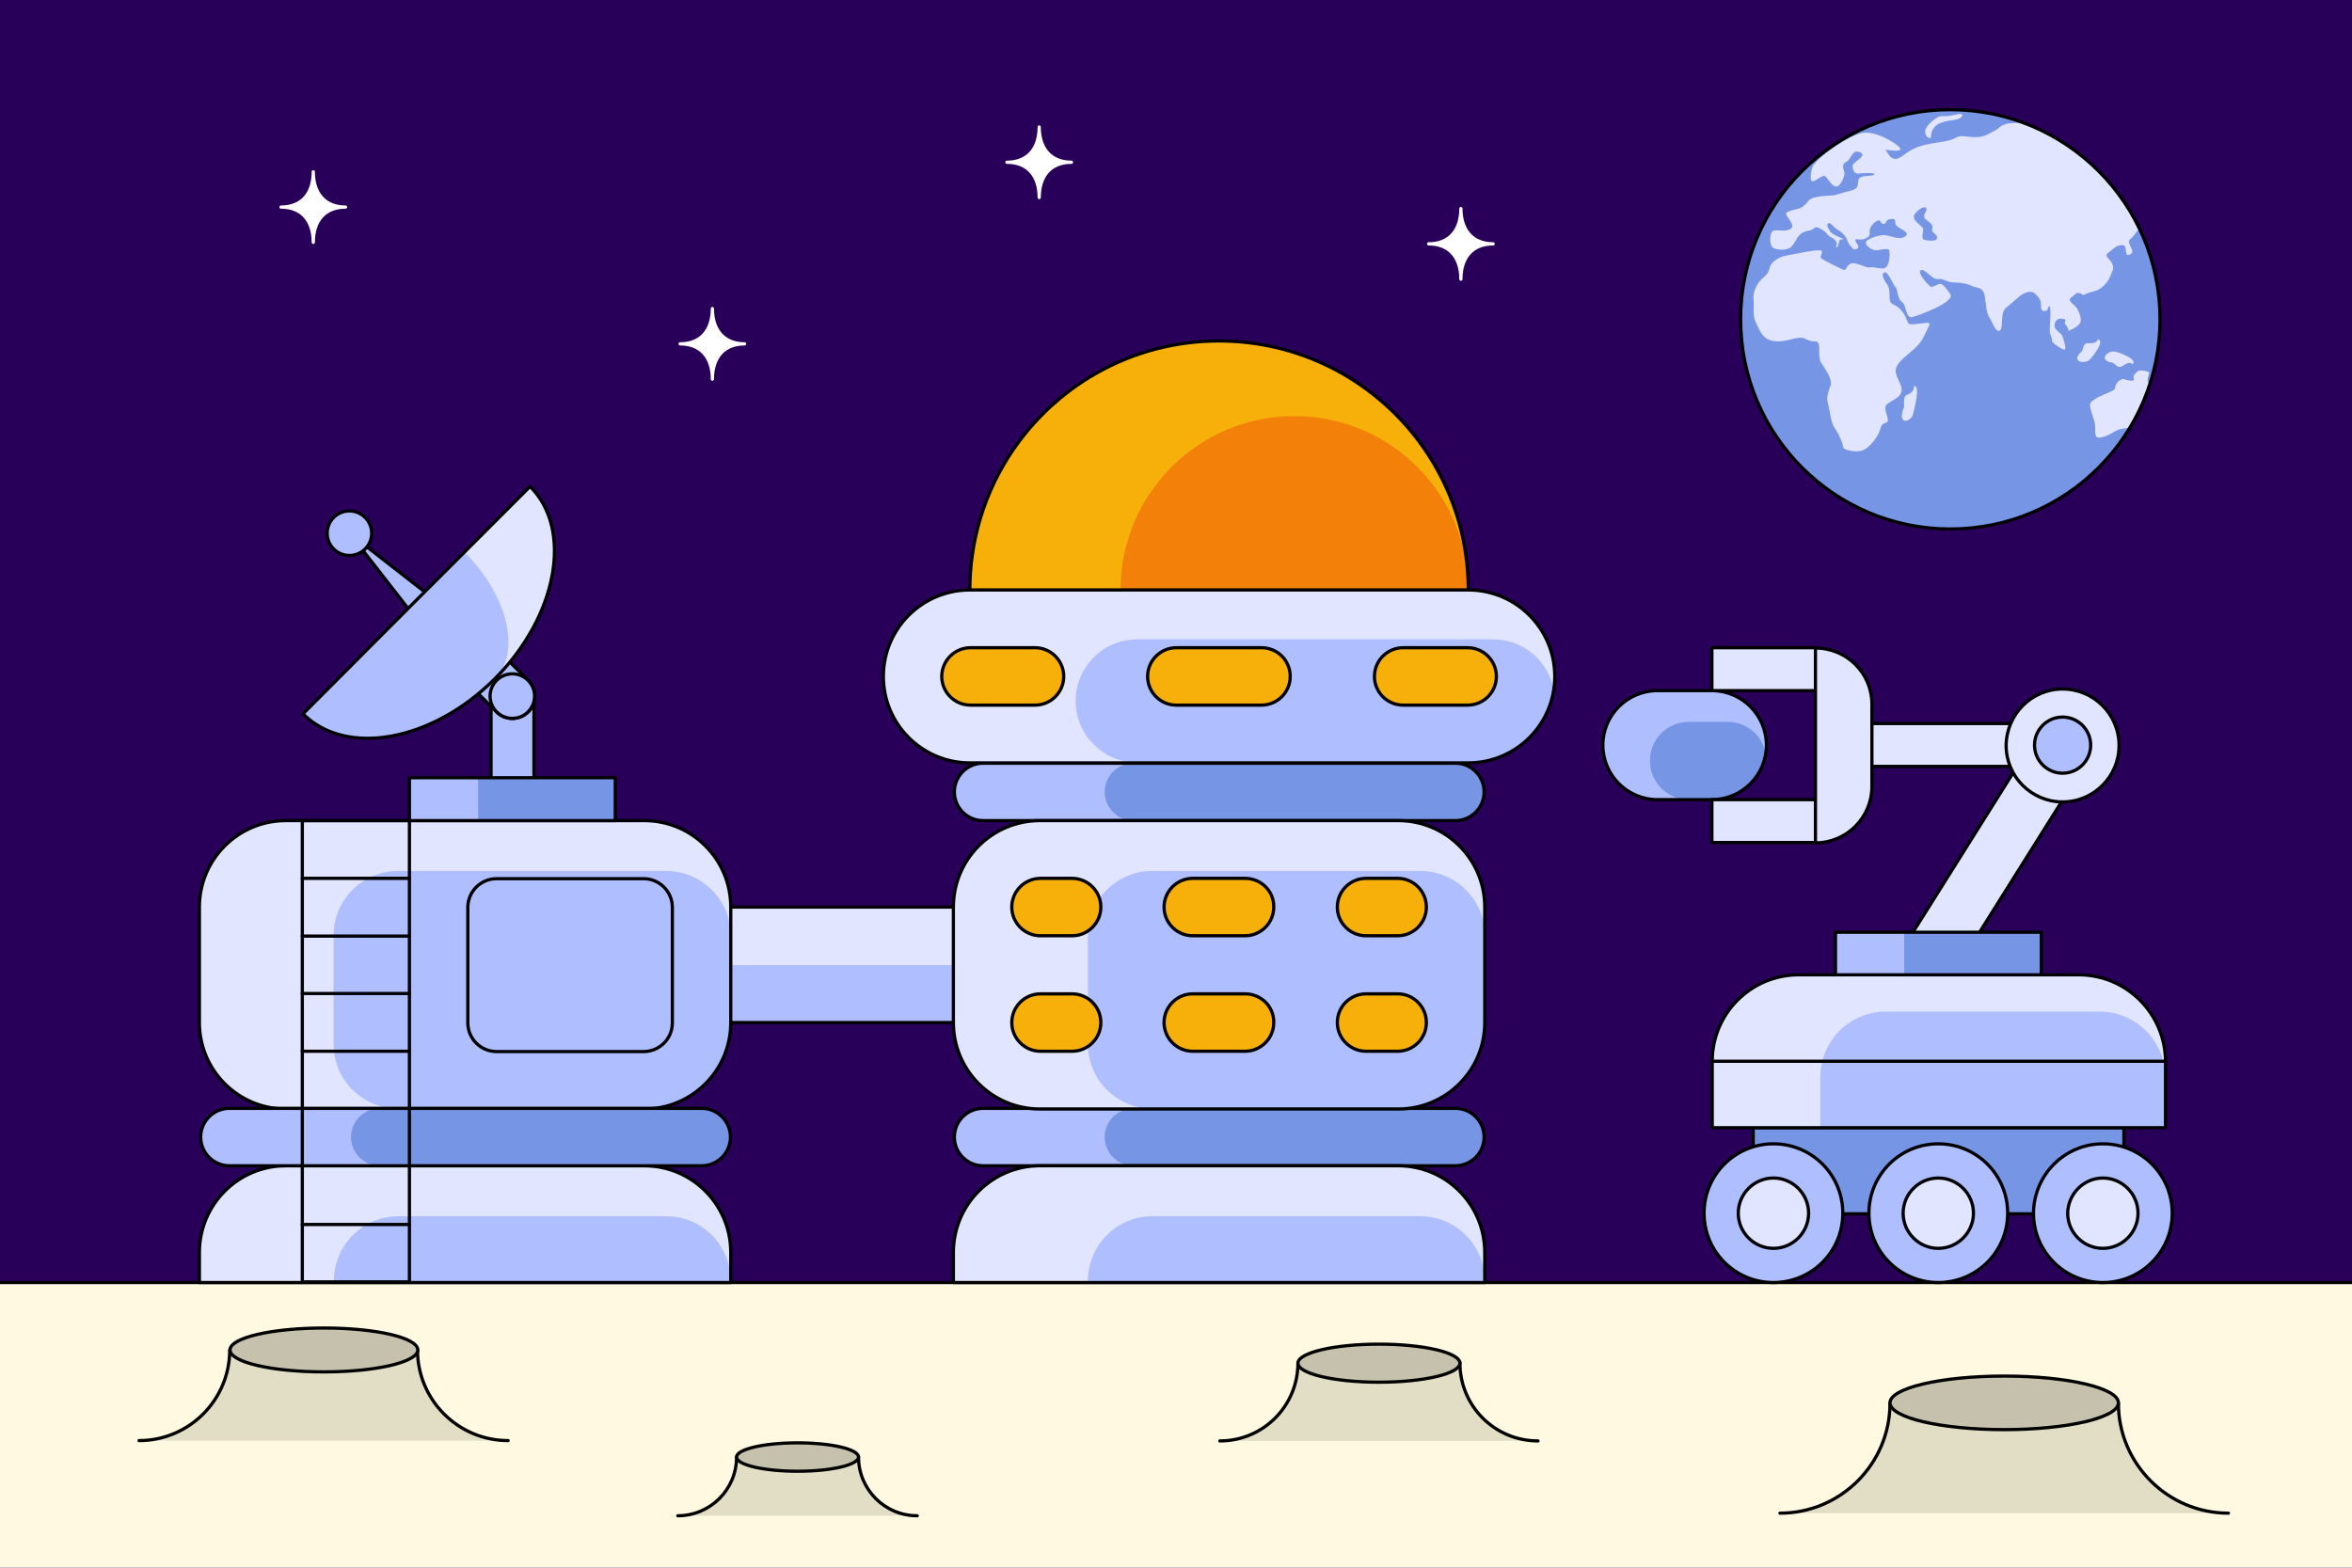 <?xml version="1.0" encoding="utf-8"?>
<!-- Generator: Adobe Illustrator 21.1.0, SVG Export Plug-In . SVG Version: 6.00 Build 0)  -->
<svg version="1.2" baseProfile="tiny" id="Layer_115"
	 xmlns="http://www.w3.org/2000/svg" xmlns:xlink="http://www.w3.org/1999/xlink" x="0px" y="0px" viewBox="0 0 729 486"
	 xml:space="preserve">
<rect y="0" fill="#FFF9E1" width="729" height="486"/>
<rect y="0" fill="#280059" width="729" height="486"/>
<rect y="397.6" fill="#FFF9E1" width="729" height="88.4"/>
<line fill="none" stroke="#000000" stroke-linecap="round" stroke-linejoin="round" stroke-miterlimit="10" x1="0" y1="397.6" x2="729" y2="397.6"/>
<g>
	<path fill="#FFFFFF" stroke="#FFFFFF" stroke-linecap="round" stroke-linejoin="round" stroke-miterlimit="10" d="M462.8,75.6
		c-6.581,0-10,4.359-10,10.94c0-6.581-3.419-10.94-10-10.94c6.581,0,10-4.359,10-10.94C452.8,71.155,456.219,75.6,462.8,75.6z"/>
</g>
<g>
	<path fill="#FFFFFF" stroke="#FFFFFF" stroke-linecap="round" stroke-linejoin="round" stroke-miterlimit="10" d="M332.1,50.3
		c-6.582,0-10,4.359-10,10.941c0-6.582-3.419-10.941-10-10.941c6.581,0,10-4.359,10-10.94C322.1,45.855,325.519,50.3,332.1,50.3z"/>
</g>
<g>
	<path fill="#FFFFFF" stroke="#FFFFFF" stroke-linecap="round" stroke-linejoin="round" stroke-miterlimit="10" d="M230.8,106.6
		c-6.581,0-10,4.359-10,10.94c0-6.581-3.419-10.94-10-10.94c6.581,0,10-4.359,10-10.941C220.8,102.155,224.219,106.6,230.8,106.6z"
		/>
</g>
<g>
	<path fill="#FFFFFF" stroke="#FFFFFF" stroke-linecap="round" stroke-linejoin="round" stroke-miterlimit="10" d="M107.1,64.2
		c-6.581,0-10,4.359-10,10.94c0-6.582-3.419-10.94-10-10.94c6.582,0,10-4.359,10-10.941C97.1,59.755,100.519,64.2,107.1,64.2z"/>
</g>
<g>
	<circle fill="#7695E5" cx="604.5" cy="99" r="65"/>
	<path fill="#E1E5FF" d="M665.7,118.2c-0.3-1.3,0.8-2.4,0.3-2.8c-0.6-0.4-2.4-0.8-3.2-0.4s-1.899,1.7-1.399,2.5s-2.2,0.5-2.801,0.1
		c-0.699-0.4-2,0.3-2.699,1.5c-0.7,1.2,0.3,1.5-1.7,2.3c-1.9,0.8-5.8,2.4-6.3,3.6s1.1,4.4,1.399,6.5c0.4,2.1-0.7,4.6,2,4.1
		s4.4-2.5,6.601-2.7c0.699-0.1,1.5-0.2,2.399-0.2c2.601-4.2,4.7-8.8,6.2-13.5C666,118.9,665.8,118.6,665.7,118.2z"/>
	<path fill="#E1E5FF" d="M593.4,119.7c-0.5,0,0.5,1.6-2.301,2.7c-1.5,0.5-0.699,3.4-1,4c-0.3,0.6-1.1,3-0.199,3.8
		c0.899,0.8,2.6-0.4,3-1.6C593.2,127.2,595.3,119.8,593.4,119.7z"/>
	<path fill="#E1E5FF" d="M650.4,105.2c-0.5-0.2,0.199,1.4-3.2,1.2c-1.7-0.1-1.5,2.2-2,2.6c-0.5,0.3-1.9,1.8-1.101,2.7
		c0.801,0.9,2.9,0.5,3.601-0.2C648.5,110.7,652.4,105.9,650.4,105.2z"/>
	<path fill="#E1E5FF" d="M661.1,112.8c-0.399,0.4-0.5-1.3-3.3,0.7c-1.399,1-2.5-1.1-3.1-1.1c-0.601,0-2.601-0.5-2.3-1.7
		c0.199-1.2,2.199-2,3.199-1.7C656.6,109.2,662.4,111.2,661.1,112.8z"/>
	<path fill="#E1E5FF" d="M663.2,71c-7.3-15.3-20.4-27.2-36.4-33.1c-1.399,0.4-4-0.1-6,0.9c-2.2,1.2-0.2,0.6-4.6,2.8
		c-4.4,2.2-7.5-0.4-10,1.1s-7.3,1.3-11.601,2.8c-4.3,1.6-5.6,4.2-7.6,3.7c-1.5-0.4-2-2.2-2.7-2.8c1.4,0.2,4.2,0.6,4.7,0
		c0.7-0.8-6.1-5.3-10.7-5.3c-4.7,0-15.899,8.3-16.6,10.9c-0.7,2.5-0.601,4.1,0.1,4.2c0.7,0.1,3.2-2.1,3.9-1.6s2.2,3.5,3.6,3.2
		c1.4-0.3,2.5-3.4,2.4-4.2c-0.101-0.8-1.2-2.6,0.5-3.4c1.7-0.7,1.7-4.1,4.3-3s-2.3,3-2.3,4.2c0,1.3,0.6,2.5,1.7,2.4
		c1.1-0.1,5.3-0.4,5.1,0.3c-0.1,0.7-4.8-0.1-5,1.8c-0.3,1.9,0.1,2.6-2.7,3.3c-2.8,0.6-3.899,1.3-5.399,1.4s-6.2,0.1-7.4,1.7
		c-1.2,1.6-2.2,2.2-3.4,2.5c-1.199,0.3-3.699,0.7-3.5,1.7c0.3,0.9,3.1,3.5,1.3,4.5c-1.801,1.1-4.601-0.1-5.5,0.7
		c-0.9,0.8-1,3.9-0.101,4.9c0.8,0.9,4.8,1.4,6.2-0.4s1.4-2.7,2.8-3.8c1.4-1.1,3.101-0.7,3.9-1.6c0.8-0.8,1.8-0.1,3,0.7
		s1.3,1.6,2.399,2.1c1.101,0.5,1.5,1.1,1.7,1.7c0.101,0.6-0.5,1.4,0,1.4s0.7-2.4,1.101-2.4c0.399,0,1.1-0.2,1.1-0.2
		s-3.6-1.3-4.2-2.3c-0.6-1.1-1.3-1.8-0.7-2.5c0.601-0.7,1.7,1.1,2.5,1.6c0.801,0.5,2.7,1.6,3.4,3.4c0.6,1.8,1.2,2,1.7,2.7
		s1.8,0.1,1.8-0.5s-1.2-1.8-0.9-2.2c0.301-0.4,1.801,0.3,3-0.3c1.2-0.6,1.5-0.9,1.4-2.1s0.8-2.6,2.3-3.4c1.4-0.7,0.7,0.7,1.9,0.9
		c1.2,0.2,0.3-1.3,2.399-1.5c2.2-0.2,0.601,1.1,1.9,2.2c1.3,1.2,4.2,1.9,2.5,3.2c-1.7,1.3-4.5-0.3-6.4-0.4
		c-1.899-0.1-5.8,1.3-5.8,2.3c0,1.1,2,2.4,3.101,2.4c1.1,0,3.699-0.8,4.1-0.1s0.3,5.6-1.7,5.7c-1.899,0.1-3.3-0.6-4.3-0.3
		c-0.9,0.3-4.4-1.8-5.8-1.2c-1.4,0.6-1.4,2-2,2c-0.601,0-6.8-3.2-7.3-3.7s0.899-1.7,0.1-2.3c-0.8-0.6-10.6,1.5-11.6,1.7
		s-3.7,1.6-4.2,3.1s-0.5,2.2-2.4,3.8c-1.899,1.6-3.1,4.7-2.8,6.6s-0.4,4.9,0.7,7c1.1,2.1,1.899,5.6,6.1,5.9c4.2,0.3,7-2,9.4-0.7
		c2.399,1.3,3.399,0.2,3.899,1.3c0.601,1.1-0.1,4.3,0.801,5.9c0.899,1.6,3.699,5.1,3,7.1c-0.7,2-1.4,3.8-0.801,5.8
		c0.601,2,0.801,5.9,2.2,7.7c1.3,1.8,2.601,5.2,2.5,5.8c-0.1,0.6,3.8,1.9,6.3,0.8s4.801-5,5-5.9c0.301-0.9,0.5-1.8,1.101-2.2
		c0.6-0.4,1.7-0.2,1.399-1.7c-0.3-1.5-1.3-3.2-0.3-4.3c1.101-1.2,4.8-2.1,4.601-4.7c-0.101-2.6-3.2-4.9-1.101-7.8
		c2.2-3,6.101-4.7,7.9-8.4s2.3-4.2,1.5-4.4c-0.7-0.2-5.3,0.8-6,0.3s-0.601-2.1-2.4-4.2c-1.8-2.1-3.2-1.5-3.5-3s0.101-3.4-0.6-4.5
		c-0.7-1.2-2.5-3.6-1.2-4.2s2.7,3.9,3.5,4.5c0.7,0.6,0.6,3.8,2,4.6c1.4,0.8,1.1,5.2,3.2,4.7c2.1-0.5,13.399-4.7,11.8-7.1
		c-0.8-1.3-2.2-3.1-3-3.2s-2.4,1.2-3,0.9c-0.6-0.2-4.4-4.3-3.2-5.1c1.2-0.8,3.601,3,5.3,2.7c1.7-0.3,2.7,1.1,5.301,1.1
		c2.5,0,4.5,0.6,5.6,1.2c1.1,0.5,3.2,0,3.7,3.1s0.399,4.9,1.399,6.5c1.101,1.7,1.9,4.7,3.2,4.1s0-5.6,2-7.1s3.9-3.6,5.3-4.3
		c1.301-0.7,2.7-0.9,3.5-0.2c0.801,0.7,2,1.8,2,3.3s0,2.4,1.301,2.2c1.3-0.2,0.6-1.5,1.3-1.4s0.1,6.2,0.1,7.5s0.9,2.4,0.7,3.1
		c-0.1,0.6,3.1,2.8,3.9,2.8c0.8,0-0.4-3.4-0.7-4.3c-0.4-0.9-2.4-1.8-2.4-3s0.5-2.5,2.4-2.3c1.899,0.2,0.399,1.3,0.8,1.6
		c0.5,0.3,1.3,1.8,1.1,2.2c0,0,3.5-1.3,3.801-3c0.3-1.7-1.101-4-1.5-4.5c-0.5-0.5-2.5-1.9-1.7-2.6s1.899-1.8,2.6-1.7
		c0.7,0.1,1.3,0.7,1.3,0.7s1.801-0.8,3.5-1.2c1.7-0.4,3.2-1.8,4.101-3c0.8-1.2,1.399-3,1.399-3s0.801-0.9,0.101-2.5
		s-2.5-2.3-1.5-3.2c0.899-0.8,2.8-2.2,2.8-2.2s2.6-1.2,2.8,0.5c0.3,1.7,0.1,2.8,1.7,1.8c1.5-1.1-1.7-3.2-0.2-4.6
		C661.6,73.1,662.1,71.6,663.2,71z M600.3,74.1c-0.3,0.8-3.2,0.5-4,0.2c-0.8-0.4-0.3-1.9-0.2-3.1c0.101-1.2-3.8-2.7-2.699-4.7
		c0.699-1.2,2.8-2.7,3.5-2.1c0.8,0.8-0.601,1.5-0.5,2.7c0,1.4,3,1.8,2.5,3.7C598.4,72.5,600.8,72.3,600.3,74.1z"/>
	<path fill="#E1E5FF" d="M602.1,36c-1.899-0.2-5.399,3.2-5.399,4.6c-0.101,2.1,1.8,2.6,1.8,1.9c0-2.1,1.2-3.9,3.5-4.6
		c2.9-0.9,5.4-0.5,6.1-1.9C608.9,34.3,605,36.3,602.1,36z"/>
	
		<circle fill="none" stroke="#000000" stroke-linecap="round" stroke-linejoin="round" stroke-miterlimit="10" cx="604.5" cy="99" r="65"/>
</g>
<g>
	<path fill="#E2DDC5" stroke="#000000" stroke-linecap="round" stroke-linejoin="round" stroke-miterlimit="10" d="M284.3,469.9
		c-10.1,0-18.2-8.2-18.2-18.2h-37.8c0,10.1-8.2,18.2-18.2,18.2"/>
	
		<ellipse fill="#C6C1AC" stroke="#000000" stroke-linecap="round" stroke-linejoin="round" stroke-miterlimit="10" cx="247.2" cy="451.7" rx="18.9" ry="4.4"/>
</g>
<g>
	<path fill="#E2DDC5" stroke="#000000" stroke-linecap="round" stroke-linejoin="round" stroke-miterlimit="10" d="M690.7,469.1
		c-18.8,0-34.101-15.3-34.101-34.1h-70.8c0,18.8-15.3,34.1-34.1,34.1"/>
	<path fill="#C6C1AC" stroke="#000000" stroke-linecap="round" stroke-linejoin="round" stroke-miterlimit="10" d="M656.6,434.9
		c0-4.601-15.8-8.301-35.399-8.301c-19.601,0-35.4,3.7-35.4,8.301c0,4.6,15.8,8.3,35.4,8.3C640.7,443.2,656.6,439.5,656.6,434.9z"/>
</g>
<g>
	<path fill="#E2DDC5" stroke="#000000" stroke-linecap="round" stroke-linejoin="round" stroke-miterlimit="10" d="M157.5,446.6
		c-15.5,0-28.1-12.6-28.1-28.1H71.2c0,15.5-12.6,28.1-28.1,28.1"/>
	<path fill="#C6C1AC" stroke="#000000" stroke-linecap="round" stroke-linejoin="round" stroke-miterlimit="10" d="M129.5,418.5
		c0-3.8-13-6.8-29.1-6.8s-29.1,3-29.1,6.8s13,6.8,29.1,6.8C116.4,425.3,129.5,422.3,129.5,418.5z"/>
</g>
<g>
	<path fill="#E2DDC5" stroke="#000000" stroke-linecap="round" stroke-linejoin="round" stroke-miterlimit="10" d="M476.7,446.7
		c-13.4,0-24.2-10.8-24.2-24.2h-50.2c0,13.4-10.8,24.2-24.2,24.2"/>
	
		<ellipse fill="#C6C1AC" stroke="#000000" stroke-linecap="round" stroke-linejoin="round" stroke-miterlimit="10" cx="427.4" cy="422.6" rx="25.1" ry="5.9"/>
</g>
<g>
	<path fill="#AEBEFF" d="M530.6,214.1c-3.1,0-13.8,0-16.899,0c-9.3,0-16.9,7.6-16.9,16.9s7.601,16.9,16.9,16.9
		c3.1,0,13.8,0,16.899,0c9.301,0,16.9-7.601,16.9-16.9S539.9,214.1,530.6,214.1z"/>
	<path fill="#7695E5" d="M547.3,233.6c-1.1-5.6-5.899-9.8-11.8-9.8c-2.2,0-9.9,0-12.1,0c-6.7,0-12,5.4-12,12
		c0,6.7,5.399,12.101,12,12.101c3,0,5.899,0,7.199,0C539,247.9,546,241.7,547.3,233.6z"/>
	<path fill="none" stroke="#000000" stroke-linecap="round" stroke-linejoin="round" stroke-miterlimit="10" d="M530.6,214.1
		c-3.1,0-13.8,0-16.899,0c-9.3,0-16.9,7.6-16.9,16.9s7.601,16.9,16.9,16.9c3.1,0,13.8,0,16.899,0c9.301,0,16.9-7.601,16.9-16.9
		S539.9,214.1,530.6,214.1z"/>
</g>
<g>
	
		<rect x="581.919" y="254.398" transform="matrix(0.532 -0.847 0.847 0.532 67.128 647.7)" fill="#E1E5FF" stroke="#000000" stroke-linecap="round" stroke-linejoin="round" stroke-miterlimit="10" width="74.696" height="17.5"/>
	
		<rect x="570.5" y="224.3" fill="#E1E5FF" stroke="#000000" stroke-linecap="round" stroke-linejoin="round" stroke-miterlimit="10" width="63.8" height="13.3"/>
	
		<rect x="530.6" y="200.8" fill="#E1E5FF" stroke="#000000" stroke-linecap="round" stroke-linejoin="round" stroke-miterlimit="10" width="32.101" height="13.3"/>
	
		<rect x="530.6" y="247.9" fill="#E1E5FF" stroke="#000000" stroke-linecap="round" stroke-linejoin="round" stroke-miterlimit="10" width="32.101" height="13.3"/>
	<path fill="#E1E5FF" stroke="#000000" stroke-linecap="round" stroke-linejoin="round" stroke-miterlimit="10" d="M639.3,213.6
		c9.601,0,17.5,7.8,17.5,17.5c0,9.6-7.8,17.5-17.5,17.5c-9.6,0-17.5-7.8-17.5-17.5C621.9,221.4,629.7,213.6,639.3,213.6z"/>
	<path fill="#E1E5FF" stroke="#000000" stroke-linecap="round" stroke-linejoin="round" stroke-miterlimit="10" d="M580.2,218.3
		c0-9.6-7.8-17.4-17.5-17.4c0,9,0,50.7,0,60.4c9.6,0,17.5-7.8,17.5-17.5C580.2,238.8,580.2,223.3,580.2,218.3z"/>
	
		<circle fill="#AEBEFF" stroke="#000000" stroke-linecap="round" stroke-linejoin="round" stroke-miterlimit="10" cx="639.3" cy="231" r="8.7"/>
</g>
<g>
	<rect x="568.9" y="289" fill="#AEBEFF" width="63.8" height="13.3"/>
	<rect x="590.2" y="289" fill="#7695E5" width="42.5" height="13.3"/>
	
		<rect x="568.9" y="289" fill="none" stroke="#000000" stroke-linecap="round" stroke-linejoin="round" stroke-miterlimit="10" width="63.8" height="13.3"/>
</g>
<rect x="543.4" y="349.6" fill="#7695E5" stroke="#000000" stroke-linecap="round" stroke-linejoin="round" stroke-miterlimit="10" width="114.899" height="26.7"/>
<g>
	<path fill="#E1E5FF" d="M644.3,302.2c-6.6,0-80.3,0-86.8,0c-14.8,0-26.8,12-26.8,26.8v20.6h140.5V329
		C671.1,314.2,659.1,302.2,644.3,302.2z"/>
	<path fill="#AEBEFF" d="M650.7,313.6c-5,0-61.101,0-66.101,0c-11.3,0-20.399,9.101-20.399,20.4v15.7h106.9V334
		C671.1,322.7,662,313.6,650.7,313.6z"/>
	<path fill="none" stroke="#000000" stroke-linecap="round" stroke-linejoin="round" stroke-miterlimit="10" d="M644.3,302.2
		c-6.6,0-80.3,0-86.8,0c-14.8,0-26.8,12-26.8,26.8v20.6h140.5V329C671.1,314.2,659.1,302.2,644.3,302.2z"/>
	
		<line fill="none" stroke="#000000" stroke-linecap="round" stroke-linejoin="round" stroke-miterlimit="10" x1="671.1" y1="329" x2="530.6" y2="329"/>
</g>
<g>
	<g>
		<path fill="#AEBEFF" stroke="#000000" stroke-linecap="round" stroke-linejoin="round" stroke-miterlimit="10" d="M549.674,354.6
			c11.9,0,21.5,9.6,21.5,21.5c0,11.899-9.6,21.5-21.5,21.5c-11.899,0-21.5-9.601-21.5-21.5
			C528.174,364.2,537.774,354.6,549.674,354.6z"/>
		<path fill="#E1E5FF" stroke="#000000" stroke-linecap="round" stroke-linejoin="round" stroke-miterlimit="10" d="M549.674,365.2
			c6,0,10.9,4.9,10.9,10.9s-4.9,10.899-10.9,10.899s-10.9-4.899-10.9-10.899S543.674,365.2,549.674,365.2z"/>
	</g>
	<g>
		<path fill="#AEBEFF" stroke="#000000" stroke-linecap="round" stroke-linejoin="round" stroke-miterlimit="10" d="M600.774,354.6
			c11.899,0,21.5,9.6,21.5,21.5c0,11.899-9.601,21.5-21.5,21.5c-11.9,0-21.5-9.601-21.5-21.5
			C579.274,364.2,588.874,354.6,600.774,354.6z"/>
		<path fill="#E1E5FF" stroke="#000000" stroke-linecap="round" stroke-linejoin="round" stroke-miterlimit="10" d="M600.774,365.2
			c6,0,10.899,4.9,10.899,10.9s-4.899,10.9-10.899,10.9s-10.9-4.9-10.9-10.9S594.774,365.2,600.774,365.2z"/>
	</g>
	<g>
		<path fill="#AEBEFF" stroke="#000000" stroke-linecap="round" stroke-linejoin="round" stroke-miterlimit="10" d="M651.774,354.6
			c11.899,0,21.5,9.6,21.5,21.5c0,11.899-9.601,21.5-21.5,21.5c-11.9,0-21.5-9.601-21.5-21.5
			C630.374,364.2,639.974,354.6,651.774,354.6z"/>
		<path fill="#E1E5FF" stroke="#000000" stroke-linecap="round" stroke-linejoin="round" stroke-miterlimit="10" d="M651.774,365.2
			c6,0,10.899,4.9,10.899,10.9s-4.899,10.9-10.899,10.9s-10.9-4.9-10.9-10.9C640.974,370.1,645.874,365.2,651.774,365.2z"/>
	</g>
</g>
<rect x="181.8" y="281.2" fill="#E1E5FF" stroke="#000000" stroke-linecap="round" stroke-linejoin="round" stroke-miterlimit="10" width="164.7" height="35.8"/>
<polyline fill="#AEBEFF" stroke="#000000" stroke-linecap="round" stroke-linejoin="round" stroke-miterlimit="10" points="
	181.8,299.2 181.8,317 346.6,317 346.6,299.2 "/>
<g>
	<path fill="#AEBEFF" d="M451.1,236.6c-2.6,0-143.899,0-146.399,0c-4.9,0-8.9,4-8.9,8.9s4,8.9,8.9,8.9c2.6,0,143.899,0,146.399,0
		c4.9,0,8.9-4,8.9-8.9C460,240.6,456,236.6,451.1,236.6z"/>
	<path display="none" fill="none" stroke="#000000" stroke-linecap="round" stroke-linejoin="round" stroke-miterlimit="10" d="
		M497.7,236.6c-2.601,0-143.9,0-146.4,0c-4.899,0-8.899,4-8.899,8.9s4,8.9,8.899,8.9c2.601,0,143.9,0,146.4,0
		c4.899,0,8.899-4,8.899-8.9C506.7,240.6,502.7,236.6,497.7,236.6z"/>
	<path fill="#7695E5" d="M460,245.5c0-4.9-4-8.9-8.9-8.9c-1.6,0-57.5,0-99.8,0c-4.899,0-8.899,4-8.899,8.9s4,8.9,8.899,8.9
		c42.3,0,98.2,0,99.8,0C456,254.4,460,250.4,460,245.5z"/>
	<path fill="none" stroke="#000000" stroke-linecap="round" stroke-linejoin="round" stroke-miterlimit="10" d="M451.1,236.6
		c-2.6,0-143.899,0-146.399,0c-4.9,0-8.9,4-8.9,8.9s4,8.9,8.9,8.9c2.6,0,143.899,0,146.399,0c4.9,0,8.9-4,8.9-8.9
		C460,240.6,456,236.6,451.1,236.6z"/>
</g>
<g>
	<path fill="#AEBEFF" d="M451.1,343.6c-2.6,0-143.899,0-146.399,0c-4.9,0-8.9,4-8.9,8.9s4,8.9,8.9,8.9c2.6,0,143.899,0,146.399,0
		c4.9,0,8.9-4,8.9-8.9S456,343.6,451.1,343.6z"/>
	<path display="none" fill="none" stroke="#000000" stroke-linecap="round" stroke-linejoin="round" stroke-miterlimit="10" d="
		M497.7,343.6c-2.601,0-143.9,0-146.4,0c-4.899,0-8.899,4-8.899,8.9s4,8.9,8.899,8.9c2.601,0,143.9,0,146.4,0
		c4.899,0,8.899-4,8.899-8.9C506.7,347.6,502.7,343.6,497.7,343.6z"/>
	<path fill="#7695E5" d="M460,352.5c0-4.9-4-8.9-8.9-8.9c-1.6,0-57.5,0-99.8,0c-4.899,0-8.899,4-8.899,8.9s4,8.9,8.899,8.9
		c42.3,0,98.2,0,99.8,0C456,361.4,460,357.4,460,352.5z"/>
	<path fill="none" stroke="#000000" stroke-linecap="round" stroke-linejoin="round" stroke-miterlimit="10" d="M451.1,343.6
		c-2.6,0-143.899,0-146.399,0c-4.9,0-8.9,4-8.9,8.9s4,8.9,8.9,8.9c2.6,0,143.899,0,146.399,0c4.9,0,8.9-4,8.9-8.9
		S456,343.6,451.1,343.6z"/>
</g>
<g>
	<path fill="#F7B00A" d="M377.8,105.7c42.7,0,77.3,34.6,77.3,77.3c-35.399,0-122.5,0-154.5,0C300.6,140.3,335.2,105.7,377.8,105.7z"
		/>
	<path fill="#F38009" d="M401.2,129c29.8,0,53.899,24.1,53.899,53.9c-24.699,0-85.5,0-107.8,0C347.3,153.2,371.4,129,401.2,129z"/>
	<path fill="none" stroke="#000000" stroke-linecap="round" stroke-linejoin="round" stroke-miterlimit="10" d="M377.8,105.7
		c42.7,0,77.3,34.6,77.3,77.3c-35.399,0-122.5,0-154.5,0C300.6,140.3,335.2,105.7,377.8,105.7z"/>
</g>
<path fill="#E1E5FF" d="M455.1,182.9c-6.6,0-147.899,0-154.5,0c-14.8,0-26.8,12-26.8,26.8s12,26.8,26.8,26.8
	c6.601,0,147.9,0,154.5,0c14.801,0,26.801-12,26.801-26.8C481.9,194.9,469.9,182.9,455.1,182.9z"/>
<path fill="#AEBEFF" d="M481.6,213.9c-1.6-8.9-9.399-15.7-18.8-15.7c-4.7,0-105.6,0-110.3,0c-10.6,0-19.1,8.6-19.1,19.1
	c0,10.6,8.6,19.1,19.1,19.1c43.3,0,98.6,0,102.6,0C468.5,236.5,479.6,226.7,481.6,213.9z"/>
<path fill="none" stroke="#000000" stroke-linecap="round" stroke-linejoin="round" stroke-miterlimit="10" d="M455.1,182.9
	c-6.6,0-147.899,0-154.5,0c-14.8,0-26.8,12-26.8,26.8s12,26.8,26.8,26.8c6.601,0,147.9,0,154.5,0c14.801,0,26.801-12,26.801-26.8
	C481.9,194.9,469.9,182.9,455.1,182.9z"/>
<g>
	<path fill="#E1E5FF" d="M460.2,281.2c0-14.8-12-26.8-26.8-26.8c-6.601,0-104.5,0-111.101,0c-14.8,0-26.8,12-26.8,26.8
		c0,6.899,0,28.899,0,35.8c0,14.8,12,26.8,26.8,26.8c6.601,0,104.5,0,111.101,0c14.8,0,26.8-12,26.8-26.8
		C460.2,310.1,460.2,288.1,460.2,281.2z"/>
	<path display="none" fill="none" stroke="#000000" stroke-linecap="round" stroke-linejoin="round" stroke-miterlimit="10" d="
		M460.2,290c0-11.1-9-20-20-20c-4.9,0-78.101,0-83,0c-11.101,0-20,9-20,20c0,5.1,0,28.6,0,33.7c0,11.1,9,20,20,20
		c4.899,0,78.1,0,83,0c11.1,0,20-9,20-20C460.2,318.6,460.2,295.2,460.2,290z"/>
	<path fill="#AEBEFF" d="M440.2,270c-4.9,0-78.101,0-83,0c-11.101,0-20,9-20,20c0,5.1,0,28.6,0,33.7c0,11.1,9,20,20,20
		c31.1,0,72.1,0,76.3,0c14.8,0,26.8-12,26.8-26.8c0-4.9,0-17.601,0-26.9C460.2,279,451.2,270,440.2,270z"/>
	<path fill="none" stroke="#000000" stroke-linecap="round" stroke-linejoin="round" stroke-miterlimit="10" d="M460.2,281.2
		c0-14.8-12-26.8-26.8-26.8c-6.601,0-104.5,0-111.101,0c-14.8,0-26.8,12-26.8,26.8c0,6.899,0,28.899,0,35.8
		c0,14.8,12,26.8,26.8,26.8c6.601,0,104.5,0,111.101,0c14.8,0,26.8-12,26.8-26.8C460.2,310.1,460.2,288.1,460.2,281.2z"/>
</g>
<g>
	<path fill="#E1E5FF" d="M460.2,397.6c0-3.911,0-7.32,0-9.326c0-14.841-12-26.874-26.8-26.874c-6.601,0-104.5,0-111.101,0
		c-14.8,0-26.8,12.033-26.8,26.874c0,2.006,0,5.414,0,9.326H460.2z"/>
	<path fill="#AEBEFF" d="M460.2,397.6c0-0.201,0-0.301,0-0.501c0-11.131-9-20.055-20-20.055c-4.9,0-78.101,0-83,0
		c-11.101,0-20,9.025-20,20.055c0,0.1,0,0.301,0,0.501H460.2z"/>
	
		<path fill="none" stroke="#000000" stroke-width="1.001" stroke-linecap="round" stroke-linejoin="round" stroke-miterlimit="10" d="
		M460.2,397.6c0-3.911,0-7.32,0-9.326c0-14.841-12-26.874-26.8-26.874c-6.601,0-104.5,0-111.101,0c-14.8,0-26.8,12.033-26.8,26.874
		c0,2.006,0,5.414,0,9.326H460.2z"/>
</g>
<g>
	<path fill="#F7B00A" stroke="#000000" stroke-linecap="round" stroke-linejoin="round" stroke-miterlimit="10" d="M391,200.8
		c-2.6,0-23.8,0-26.4,0c-4.899,0-8.899,4-8.899,8.9s4,8.9,8.899,8.9c2.601,0,23.801,0,26.4,0c4.9,0,8.9-4,8.9-8.9
		S396,200.8,391,200.8z"/>
	<path fill="#F7B00A" stroke="#000000" stroke-linecap="round" stroke-linejoin="round" stroke-miterlimit="10" d="M454.9,200.8
		c-2.601,0-17.4,0-20,0c-4.9,0-8.9,4-8.9,8.9s4,8.9,8.9,8.9c2.6,0,17.399,0,20,0c4.899,0,8.899-4,8.899-8.9
		C463.8,204.8,459.8,200.8,454.9,200.8z"/>
	<path fill="#F7B00A" stroke="#000000" stroke-linecap="round" stroke-linejoin="round" stroke-miterlimit="10" d="M320.8,200.8
		c-2.6,0-17.399,0-20,0c-4.9,0-8.9,4-8.9,8.9s4,8.9,8.9,8.9c2.601,0,17.4,0,20,0c4.9,0,8.9-4,8.9-8.9
		C329.7,204.8,325.7,200.8,320.8,200.8z"/>
</g>
<g>
	<path fill="#F7B00A" stroke="#000000" stroke-linecap="round" stroke-linejoin="round" stroke-miterlimit="10" d="M385.9,308.1
		c-2.601,0-13.601,0-16.2,0c-4.9,0-8.9,4-8.9,8.9s4,8.9,8.9,8.9c2.6,0,13.6,0,16.2,0c4.899,0,8.899-4,8.899-8.9
		C394.9,312.1,390.9,308.1,385.9,308.1z"/>
	<path fill="#F7B00A" stroke="#000000" stroke-linecap="round" stroke-linejoin="round" stroke-miterlimit="10" d="M433.2,308.1
		c-2.601,0-7.2,0-9.8,0c-4.9,0-8.9,4-8.9,8.9s4,8.9,8.9,8.9c2.6,0,7.199,0,9.8,0c4.899,0,8.899-4,8.899-8.9S438.1,308.1,433.2,308.1
		z"/>
	<path fill="#F7B00A" stroke="#000000" stroke-linecap="round" stroke-linejoin="round" stroke-miterlimit="10" d="M332.3,308.1
		c-2.6,0-7.2,0-9.8,0c-4.9,0-8.9,4-8.9,8.9s4,8.9,8.9,8.9c2.6,0,7.2,0,9.8,0c4.9,0,8.9-4,8.9-8.9S337.2,308.1,332.3,308.1z"/>
	<path fill="#F7B00A" stroke="#000000" stroke-linecap="round" stroke-linejoin="round" stroke-miterlimit="10" d="M385.9,272.3
		c-2.601,0-13.601,0-16.2,0c-4.9,0-8.9,4-8.9,8.9c0,4.899,4,8.899,8.9,8.899c2.6,0,13.6,0,16.2,0c4.899,0,8.899-4,8.899-8.899
		C394.9,276.3,390.9,272.3,385.9,272.3z"/>
	<path fill="#F7B00A" stroke="#000000" stroke-linecap="round" stroke-linejoin="round" stroke-miterlimit="10" d="M433.2,272.3
		c-2.601,0-7.2,0-9.8,0c-4.9,0-8.9,4-8.9,8.9c0,4.899,4,8.899,8.9,8.899c2.6,0,7.199,0,9.8,0c4.899,0,8.899-4,8.899-8.899
		C442.1,276.3,438.1,272.3,433.2,272.3z"/>
	<path fill="#F7B00A" stroke="#000000" stroke-linecap="round" stroke-linejoin="round" stroke-miterlimit="10" d="M332.3,272.3
		c-2.6,0-7.2,0-9.8,0c-4.9,0-8.9,4-8.9,8.9c0,4.899,4,8.899,8.9,8.899c2.6,0,7.2,0,9.8,0c4.9,0,8.9-4,8.9-8.899
		C341.2,276.3,337.2,272.3,332.3,272.3z"/>
</g>
<g>
	<path fill="#E1E5FF" d="M226.5,397.6c0-3.911,0-7.32,0-9.326c0-14.841-12-26.874-26.8-26.874c-6.6,0-104.5,0-111.1,0
		c-14.8,0-26.8,12.033-26.8,26.874c0,2.006,0,5.414,0,9.326H226.5z"/>
	<path fill="#AEBEFF" d="M226.5,397.6c0-0.201,0-0.301,0-0.501c0-11.131-9-20.055-20-20.055c-4.9,0-78.1,0-83,0
		c-11.1,0-20,9.025-20,20.055c0,0.1,0,0.301,0,0.501H226.5z"/>
	
		<path fill="none" stroke="#000000" stroke-width="1.001" stroke-linecap="round" stroke-linejoin="round" stroke-miterlimit="10" d="
		M226.5,397.6c0-3.911,0-7.32,0-9.326c0-14.841-12-26.874-26.8-26.874c-6.6,0-104.5,0-111.1,0c-14.8,0-26.8,12.033-26.8,26.874
		c0,2.006,0,5.414,0,9.326H226.5z"/>
</g>
<g>
	<path fill="#E1E5FF" d="M226.5,281.2c0-14.8-12-26.8-26.8-26.8c-6.6,0-104.5,0-111.1,0c-14.8,0-26.8,12-26.8,26.8
		c0,6.899,0,28.899,0,35.8c0,14.8,12,26.8,26.8,26.8c6.6,0,104.5,0,111.1,0c14.8,0,26.8-12,26.8-26.8
		C226.5,310.1,226.5,288.1,226.5,281.2z"/>
	<path display="none" fill="none" stroke="#000000" stroke-linecap="round" stroke-linejoin="round" stroke-miterlimit="10" d="
		M226.5,290c0-11.1-9-20-20-20c-4.9,0-78.1,0-83,0c-11.1,0-20,9-20,20c0,5.1,0,28.6,0,33.7c0,11.1,9,20,20,20c4.9,0,78.1,0,83,0
		c11.1,0,20-9,20-20C226.5,318.6,226.5,295.2,226.5,290z"/>
	<path fill="#AEBEFF" d="M206.4,270c-4.9,0-78.1,0-83,0c-11.1,0-20,9-20,20c0,5.1,0,28.6,0,33.7c0,11.1,9,20,20,20
		c31.1,0,72.1,0,76.3,0c14.8,0,26.8-12,26.8-26.8c0-4.9,0-17.601,0-26.9C226.5,279,217.5,270,206.4,270z"/>
	<path fill="none" stroke="#000000" stroke-linecap="round" stroke-linejoin="round" stroke-miterlimit="10" d="M226.5,281.2
		c0-14.8-12-26.8-26.8-26.8c-6.6,0-104.5,0-111.1,0c-14.8,0-26.8,12-26.8,26.8c0,6.899,0,28.899,0,35.8c0,14.8,12,26.8,26.8,26.8
		c6.6,0,104.5,0,111.1,0c14.8,0,26.8-12,26.8-26.8C226.5,310.1,226.5,288.1,226.5,281.2z"/>
</g>
<g>
	<path fill="#AEBEFF" d="M217.5,343.6c-2.6,0-143.9,0-146.4,0c-4.9,0-8.9,4-8.9,8.9s4,8.9,8.9,8.9c2.6,0,143.9,0,146.4,0
		c4.9,0,8.9-4,8.9-8.9S222.4,343.6,217.5,343.6z"/>
	<path display="none" fill="none" stroke="#000000" stroke-linecap="round" stroke-linejoin="round" stroke-miterlimit="10" d="
		M264.1,343.6c-2.6,0-143.9,0-146.4,0c-4.9,0-8.9,4-8.9,8.9s4,8.9,8.9,8.9c2.6,0,143.9,0,146.4,0c4.9,0,8.9-4,8.9-8.9
		C273.1,347.6,269.1,343.6,264.1,343.6z"/>
	<path fill="#7695E5" d="M226.4,352.5c0-4.9-4-8.9-8.9-8.9c-1.6,0-57.5,0-99.8,0c-4.9,0-8.9,4-8.9,8.9s4,8.9,8.9,8.9
		c42.3,0,98.2,0,99.8,0C222.4,361.4,226.4,357.4,226.4,352.5z"/>
	<path fill="none" stroke="#000000" stroke-linecap="round" stroke-linejoin="round" stroke-miterlimit="10" d="M217.5,343.6
		c-2.6,0-143.9,0-146.4,0c-4.9,0-8.9,4-8.9,8.9s4,8.9,8.9,8.9c2.6,0,143.9,0,146.4,0c4.9,0,8.9-4,8.9-8.9S222.4,343.6,217.5,343.6z"
		/>
</g>
<rect x="93.7" y="254.4" fill="none" stroke="#000000" stroke-linecap="round" stroke-linejoin="round" stroke-miterlimit="10" width="33.2" height="143"/>
<line fill="none" stroke="#000000" stroke-linecap="round" stroke-linejoin="round" stroke-miterlimit="10" x1="93.7" y1="325.9" x2="126.9" y2="325.9"/>
<line fill="none" stroke="#000000" stroke-linecap="round" stroke-linejoin="round" stroke-miterlimit="10" x1="93.7" y1="308" x2="126.9" y2="308"/>
<line fill="none" stroke="#000000" stroke-linecap="round" stroke-linejoin="round" stroke-miterlimit="10" x1="93.7" y1="290.2" x2="126.9" y2="290.2"/>
<line fill="none" stroke="#000000" stroke-linecap="round" stroke-linejoin="round" stroke-miterlimit="10" x1="93.7" y1="272.3" x2="126.9" y2="272.3"/>
<line fill="none" stroke="#000000" stroke-linecap="round" stroke-linejoin="round" stroke-miterlimit="10" x1="93.7" y1="379.6" x2="126.9" y2="379.6"/>
<path fill="#AEBEFF" stroke="#000000" stroke-linecap="round" stroke-linejoin="round" stroke-miterlimit="10" d="M208.4,281.3
	c0-4.899-4-8.899-8.9-8.899c-2.6,0-43,0-45.6,0c-4.9,0-8.9,4-8.9,8.899c0,2.2,0,33.601,0,35.8c0,4.9,4,8.9,8.9,8.9
	c2.6,0,43,0,45.6,0c4.9,0,8.9-4,8.9-8.9C208.4,314.8,208.4,283.4,208.4,281.3z"/>
<g>
	
		<rect x="152.2" y="215.8" fill="#AEBEFF" stroke="#000000" stroke-linecap="round" stroke-linejoin="round" stroke-miterlimit="10" width="13.3" height="32.601"/>
	<polygon fill="#AEBEFF" stroke="#000000" stroke-linecap="round" stroke-linejoin="round" stroke-miterlimit="10" points="
		139.5,189.6 108.3,165.3 132.6,196.5 	"/>
	<path fill="#AEBEFF" stroke="#000000" stroke-linecap="round" stroke-linejoin="round" stroke-miterlimit="10" d="M158.3,205.5
		c-2.7-2.7-7.1-2.7-9.8,0s-2.7,7.1,0,9.8c1,1,4.4,4.4,5.4,5.4c2.7,2.7,7.1,2.7,9.8,0s2.7-7.1,0-9.8
		C162.7,209.9,159.3,206.5,158.3,205.5z"/>
	
		<circle fill="#AEBEFF" stroke="#000000" stroke-linecap="round" stroke-linejoin="round" stroke-miterlimit="10" cx="158.8" cy="215.8" r="6.9"/>
	
		<circle fill="#AEBEFF" stroke="#000000" stroke-linecap="round" stroke-linejoin="round" stroke-miterlimit="10" cx="108.3" cy="165.3" r="6.9"/>
	<g>
		<path fill="#E1E5FF" d="M164.3,150.8c13.4,13.4,8.5,40.1-10.9,59.6c-19.5,19.5-46.1,24.3-59.5,10.9
			C104,211.1,151.5,163.6,164.3,150.8z"/>
		<path fill="#AEBEFF" d="M153.4,210.4c8.2-8.2,4-25.8-9.4-39.2l0,0c-18.8,18.8-43.2,43.2-50.1,50.1
			C107.2,234.7,133.9,229.8,153.4,210.4L153.4,210.4z"/>
		<path fill="none" stroke="#000000" stroke-linecap="round" stroke-linejoin="round" stroke-miterlimit="10" d="M164.3,150.8
			c13.4,13.4,8.5,40.1-10.9,59.6c-19.5,19.5-46.1,24.3-59.5,10.9C104,211.1,151.5,163.6,164.3,150.8z"/>
	</g>
</g>
<g>
	<rect x="126.9" y="241.1" fill="#AEBEFF" width="63.8" height="13.3"/>
	<rect x="148.2" y="241.1" fill="#7695E5" width="42.5" height="13.3"/>
	
		<rect x="126.9" y="241.1" fill="none" stroke="#000000" stroke-linecap="round" stroke-linejoin="round" stroke-miterlimit="10" width="63.8" height="13.3"/>
</g>
</svg>

